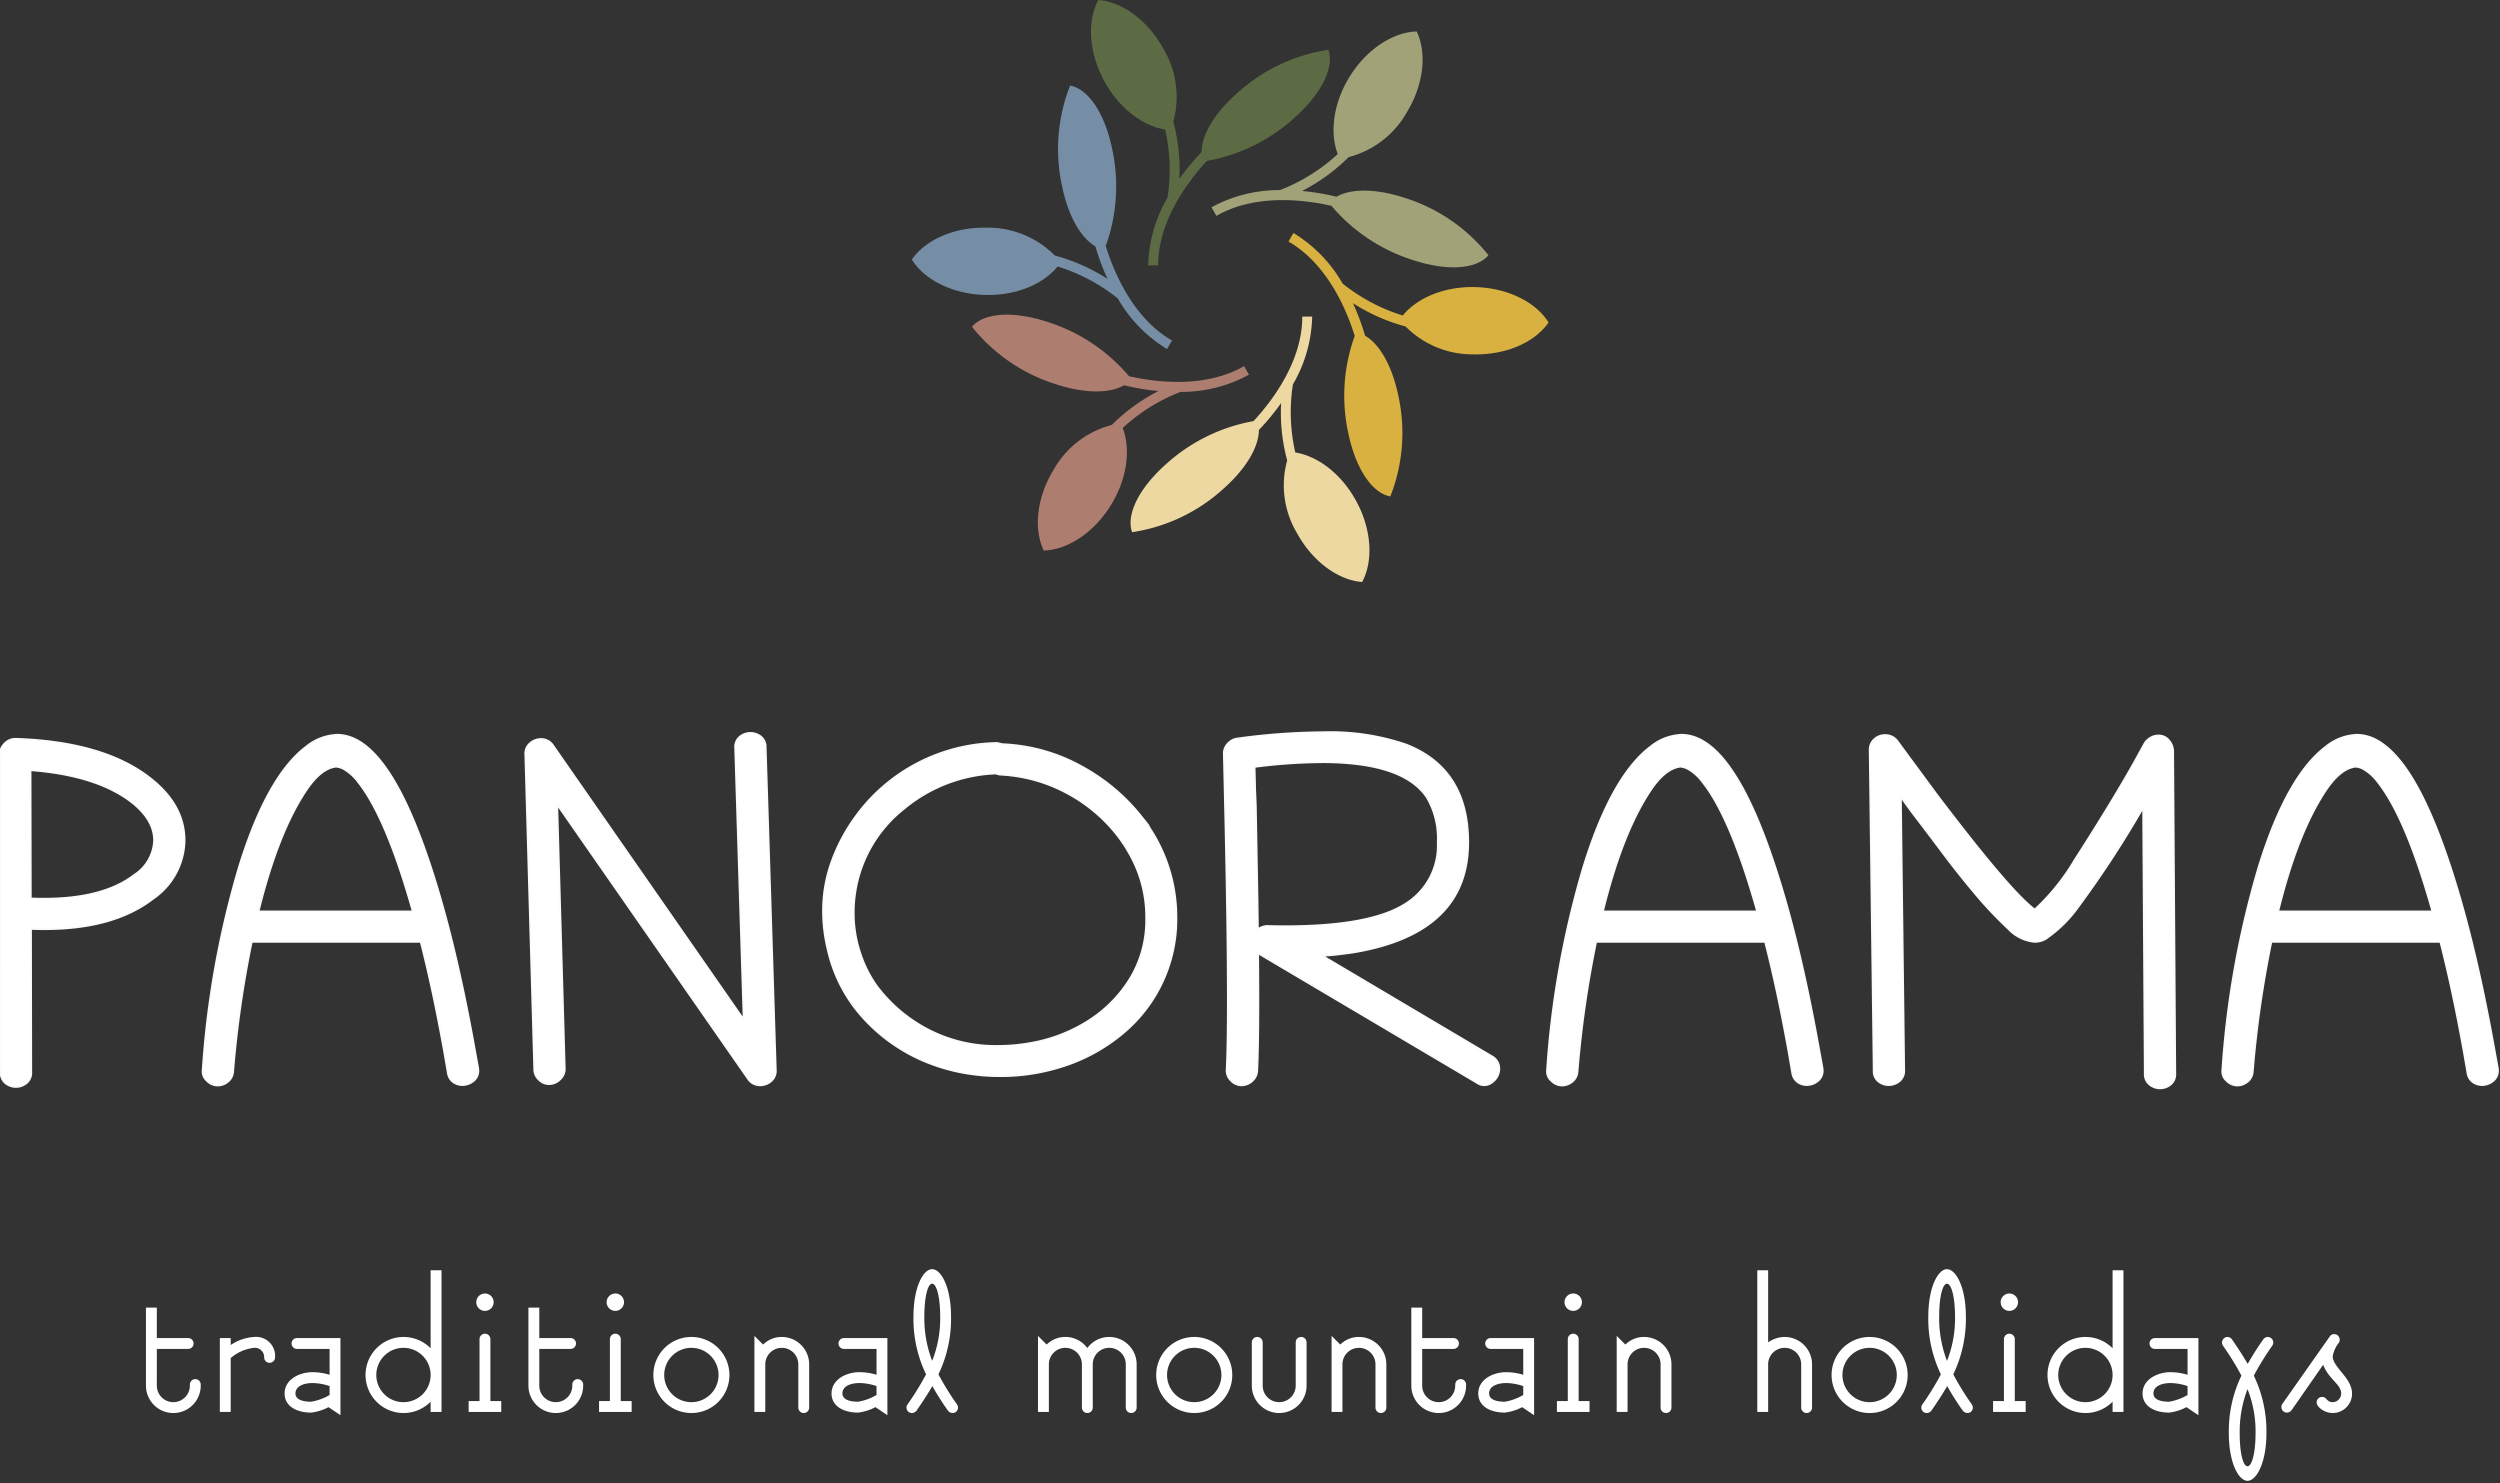 <svg id="Ebene_1" data-name="Ebene 1" xmlns="http://www.w3.org/2000/svg" width="300" height="178" viewBox="0 0 300 178"><rect x="0" y="0" width="300" height="178" fill="#333333" stroke="none"/><defs><style>.cls-1{fill:#5c6b44;}.cls-2{fill:#768ea5;}.cls-3{fill:#ad7d70;}.cls-4{fill:#ecd8a0;}.cls-5{fill:#d8b141;}.cls-6{fill:#a2a279;}.cls-7,.cls-8{fill:#fff;}.cls-8{stroke:#fafafa;stroke-miterlimit:130.016;stroke-width:0.2px;}</style></defs><path class="cls-1" d="M159.4,5.98A20.845,20.845,0,0,0,148.407,11.223c-2.77,2.468-4.217,5.051-4.219,7.018a28.602,28.602,0,0,0-2.668,3.229,21.949,21.949,0,0,0-.728-6.875,11.213,11.213,0,0,0-1.169-8.716c-1.9-3.471-4.987-5.66-7.824-5.879-1.349,2.502-1.172,6.279.725,9.749,1.783,3.256,4.609,5.364,7.295,5.795a21.72,21.72,0,0,1,.288,8.149h.005a16.867,16.867,0,0,0-2.322,8.152h1.187c0-5.404,3.648-10.156,5.853-12.537a21.19,21.19,0,0,0,10.509-5.172c3.342-2.975,4.792-6.131,4.059-8.156"/><path class="cls-2" d="M132.688,29.529a21.126,21.126,0,0,0,.769-11.671c-.912-4.377-2.924-7.209-5.046-7.587a20.779,20.779,0,0,0-.95,12.127c.757,3.63,2.273,6.172,3.981,7.157a28.407,28.407,0,0,0,1.465,3.921,22.081,22.081,0,0,0-6.327-2.809,11.27,11.27,0,0,0-8.145-3.347c-3.96-.092-7.402,1.483-9.012,3.826,1.496,2.416,4.859,4.152,8.82,4.247,3.718.088,6.958-1.304,8.676-3.413a21.795,21.795,0,0,1,7.21,3.829l.004-.005a16.897,16.897,0,0,0,5.91,6.082l.594-1.026c-4.688-2.701-6.987-8.235-7.948-11.331"/><path class="cls-3" d="M141.645,47.03a16.924,16.924,0,0,0,8.233-2.068l-.594-1.025c-4.686,2.701-10.633,1.924-13.801,1.208a21.168,21.168,0,0,0-9.741-6.5c-4.253-1.403-7.714-1.077-9.105.568a20.835,20.835,0,0,0,10.044,6.884c3.527,1.159,6.492,1.12,8.2.137a28.662,28.662,0,0,0,4.136.692,22.066,22.066,0,0,0-5.604,4.068,11.253,11.253,0,0,0-6.975,5.368c-2.061,3.377-2.416,7.142-1.188,9.704,2.845-.084,6.032-2.125,8.093-5.504,1.935-3.167,2.349-6.665,1.381-9.203a21.774,21.774,0,0,1,6.924-4.323Z"/><path class="cls-4" d="M162.728,60.092c-1.781-3.256-4.606-5.364-7.294-5.795a21.715,21.715,0,0,1-.288-8.148l-.007-.001a16.853,16.853,0,0,0,2.323-8.153h-1.187c0,5.406-3.647,10.157-5.852,12.539a21.186,21.186,0,0,0-10.509,5.172c-3.343,2.976-4.792,6.131-4.06,8.156a20.846,20.846,0,0,0,10.993-5.242c2.77-2.469,4.217-5.052,4.219-7.021a28.573,28.573,0,0,0,2.668-3.228,21.985,21.985,0,0,0,.727,6.875,11.229,11.229,0,0,0,1.169,8.716c1.901,3.471,4.989,5.66,7.825,5.88,1.349-2.503,1.172-6.28-.727-9.751"/><path class="cls-5" d="M177.011,34.449c-3.718-.088-6.959,1.303-8.677,3.413a21.841,21.841,0,0,1-7.209-3.827l-.004.004a16.887,16.887,0,0,0-5.91-6.082l-.594,1.028c4.688,2.7,6.987,8.23,7.949,11.326a21.098,21.098,0,0,0-.77,11.672c.911,4.38,2.922,7.209,5.044,7.59a20.774,20.774,0,0,0,.951-12.128c-.757-3.627-2.272-6.169-3.978-7.156a28.48,28.48,0,0,0-1.466-3.92,22.07,22.07,0,0,0,6.325,2.808,11.269,11.269,0,0,0,8.145,3.346c3.96.092,7.402-1.483,9.012-3.826-1.497-2.416-4.862-4.152-8.82-4.246"/><path class="cls-6" d="M168.573,23.746c-3.526-1.158-6.488-1.12-8.198-.138a28.48,28.48,0,0,0-4.135-.692,22.081,22.081,0,0,0,5.599-4.066,11.262,11.262,0,0,0,6.977-5.368c2.06-3.379,2.415-7.143,1.187-9.707-2.845.087-6.032,2.127-8.093,5.502-1.935,3.171-2.349,6.669-1.38,9.209a21.805,21.805,0,0,1-6.924,4.319l.002.006a16.949,16.949,0,0,0-8.232,2.068l.594,1.025c4.689-2.701,10.634-1.923,13.801-1.208a21.178,21.178,0,0,0,9.739,6.5c4.254,1.402,7.714,1.077,9.106-.567a20.821,20.821,0,0,0-10.044-6.886"/><path class="cls-7" d="M279.926,168.259c-.756,0-.678-.626-1.278-.626a.646.646,0,0,0-.652.652c0,.574.965,1.278,1.93,1.278a2.326,2.326,0,0,0,2.321-2.321c0-1.904-2.321-3.155-2.321-4.485a3.6,3.6,0,0,1,.73-1.617.679.679,0,0,0,.104-.391.646.646,0,0,0-.652-.652.578.578,0,0,0-.522.261l-5.685,8.084a.657.657,0,0,0-.13.417.646.646,0,0,0,.652.652.734.734,0,0,0,.548-.261l3.807-5.476c.704,1.799,2.164,2.321,2.164,3.468a1.036,1.036,0,0,1-1.017,1.017m-9.258,3.703c0,2.425-.443,3.99-.965,3.99s-.939-1.539-.939-3.99a14.275,14.275,0,0,1,.939-5.268,13.752,13.752,0,0,1,.965,5.268m2.008-10.483a.666.666,0,0,0-.548-1.043.677.677,0,0,0-.548.313,31.569,31.569,0,0,0-1.851,2.921c-.548-.939-1.173-1.904-1.878-2.921a.677.677,0,0,0-.548-.313.669.669,0,0,0-.548,1.043,32.889,32.889,0,0,1,2.217,3.599,15.312,15.312,0,0,0-1.512,6.884c0,3.651,1.2,5.737,2.243,5.737s2.269-2.086,2.269-5.737a15.392,15.392,0,0,0-1.512-6.884,32.887,32.887,0,0,1,2.217-3.599m-14.082.391h3.913v3.103a7.381,7.381,0,0,0-2.034-.313c-1.618,0-3.365.887-3.365,2.556,0,1.512,1.409,2.295,3.183,2.295a5.943,5.943,0,0,0,2.085-.652l1.435.965v-9.257h-5.217a.652.652,0,0,0,0,1.304m3.913,5.528a6.446,6.446,0,0,1-2.217.808c-1.017,0-1.878-.261-1.878-.991,0-.939,1.121-1.252,2.06-1.252a6.833,6.833,0,0,1,2.034.365Zm-8.997-2.399a3.26,3.26,0,1,1-3.26-3.26,3.261,3.261,0,0,1,3.26,3.26m1.304,4.433V152.43h-1.304v9.362a4.564,4.564,0,1,0,0,6.415v1.226Zm-13.039-1.304v-7.432a.652.652,0,1,0-1.304,0v7.432H239.168v1.304h3.912v-1.304Zm.391-11.865a1.043,1.043,0,1,0-1.043,1.043,1.046,1.046,0,0,0,1.043-1.043m-7.562,1.773a13.752,13.752,0,0,1-.965,5.268,14.275,14.275,0,0,1-.939-5.268c0-2.451.417-3.99.939-3.99s.965,1.565.965,3.99m2.008,10.483a32.89,32.89,0,0,1-2.217-3.599,15.392,15.392,0,0,0,1.512-6.884c0-3.651-1.226-5.737-2.269-5.737s-2.243,2.086-2.243,5.737a15.312,15.312,0,0,0,1.512,6.884,32.889,32.889,0,0,1-2.217,3.599.589.589,0,0,0-.13.391.646.646,0,0,0,.652.652.721.721,0,0,0,.574-.313c.704-1.017,1.33-1.982,1.878-2.921a31.569,31.569,0,0,0,1.851,2.921.721.721,0,0,0,.574.313.646.646,0,0,0,.652-.652.776.776,0,0,0-.13-.391m-8.997-3.52a3.26,3.26,0,1,1-3.26-3.26,3.261,3.261,0,0,1,3.26,3.26m1.304,0a4.564,4.564,0,1,0-4.564,4.564,4.552,4.552,0,0,0,4.564-4.564M210.874,152.43v17.002h1.304V163.722a1.982,1.982,0,0,1,3.964,0v5.189a.652.652,0,0,0,1.304,0V163.722a3.289,3.289,0,0,0-3.286-3.286,3.465,3.465,0,0,0-1.982.652v-8.658Zm-16.871,7.875v9.127h1.304V163.722a1.982,1.982,0,0,1,3.964,0v5.189a.652.652,0,0,0,1.304,0V163.722a3.289,3.289,0,0,0-3.286-3.286,3.153,3.153,0,0,0-2.243.913Zm-4.564,7.823v-7.432a.652.652,0,1,0-1.304,0v7.432h-1.304v1.304h3.912v-1.304Zm.391-11.865a1.043,1.043,0,1,0-1.043,1.043,1.046,1.046,0,0,0,1.043-1.043m-10.953,5.607h3.912v3.103a7.375,7.375,0,0,0-2.034-.313c-1.617,0-3.364.887-3.364,2.556,0,1.512,1.408,2.295,3.181,2.295a5.95,5.95,0,0,0,2.086-.652l1.434.965v-9.257h-5.215a.652.652,0,1,0,0,1.304m3.912,5.528a6.446,6.446,0,0,1-2.217.808c-1.017,0-1.878-.261-1.878-.991,0-.939,1.121-1.252,2.06-1.252a6.82,6.82,0,0,1,2.034.365Zm-12.126-5.528h3.755a.652.652,0,1,0,0-1.304h-3.755V156.916h-1.304v9.362a3.286,3.286,0,1,0,6.572,0V166.147a.652.652,0,1,0-1.304,0v.13a1.982,1.982,0,0,1-3.964,0Zm-10.874-1.565v9.127h1.304V163.722a1.982,1.982,0,0,1,3.964,0v5.189a.652.652,0,0,0,1.304,0V163.722a3.289,3.289,0,0,0-3.286-3.286,3.153,3.153,0,0,0-2.243.913Zm-8.267,5.972V161.088a.652.652,0,0,0-1.304,0v5.189a3.286,3.286,0,0,0,6.572,0V161.088a.652.652,0,0,0-1.304,0v5.189a1.982,1.982,0,0,1-3.964,0m-4.954-1.278a3.26,3.26,0,1,1-3.26-3.26,3.261,3.261,0,0,1,3.26,3.26m1.304,0a4.564,4.564,0,1,0-4.564,4.564,4.552,4.552,0,0,0,4.564-4.564m-16.742-1.278a1.982,1.982,0,0,1,3.964,0v5.189a.652.652,0,0,0,1.304,0V163.722a3.289,3.289,0,0,0-3.286-3.286,3.247,3.247,0,0,0-2.634,1.33,3.247,3.247,0,0,0-2.634-1.33,3.153,3.153,0,0,0-2.243.913l-1.043-1.043v9.127H125.864V163.722a1.982,1.982,0,0,1,3.964,0v5.189a.652.652,0,0,0,1.304,0Zm-18.306-5.685a13.752,13.752,0,0,1-.965,5.268,14.275,14.275,0,0,1-.939-5.268c0-2.451.417-3.99.939-3.99s.965,1.565.965,3.99m2.008,10.483a32.889,32.889,0,0,1-2.217-3.599,15.393,15.393,0,0,0,1.512-6.884c0-3.651-1.226-5.737-2.269-5.737s-2.243,2.086-2.243,5.737a15.312,15.312,0,0,0,1.512,6.884,32.889,32.889,0,0,1-2.217,3.599.589.589,0,0,0-.13.391.646.646,0,0,0,.652.652.721.721,0,0,0,.574-.313c.704-1.017,1.33-1.982,1.878-2.921a31.567,31.567,0,0,0,1.851,2.921.721.721,0,0,0,.574.313.646.646,0,0,0,.652-.652.776.776,0,0,0-.13-.391m-13.559-6.65h3.912v3.103a7.375,7.375,0,0,0-2.034-.313c-1.617,0-3.364.887-3.364,2.556,0,1.512,1.408,2.295,3.181,2.295a5.949,5.949,0,0,0,2.086-.652l1.434.965v-9.257h-5.215a.652.652,0,1,0,0,1.304m3.912,5.528a6.446,6.446,0,0,1-2.217.808c-1.017,0-1.878-.261-1.878-.991,0-.939,1.121-1.252,2.06-1.252a6.82,6.82,0,0,1,2.034.365Zm-14.655-7.093v9.127h1.304V163.722a1.982,1.982,0,0,1,3.964,0v5.189a.652.652,0,1,0,1.304,0V163.722a3.289,3.289,0,0,0-3.286-3.286,3.153,3.153,0,0,0-2.243.913Zm-4.303,4.694a3.26,3.26,0,1,1-3.26-3.26,3.261,3.261,0,0,1,3.26,3.26m1.304,0a4.564,4.564,0,1,0-4.564,4.564,4.552,4.552,0,0,0,4.564-4.564m-13.039,3.129v-7.432a.652.652,0,0,0-1.304,0v7.432H71.885v1.304h3.912v-1.304Zm.391-11.865a1.043,1.043,0,1,0-1.043,1.043,1.046,1.046,0,0,0,1.043-1.043M64.714,161.87h3.755a.652.652,0,0,0,0-1.304H64.714V156.916H63.41v9.362a3.286,3.286,0,0,0,6.572,0V166.147a.652.652,0,0,0-1.304,0v.13a1.982,1.982,0,0,1-3.964,0Zm-5.867,6.259v-7.432a.652.652,0,0,0-1.304,0v7.432H56.238v1.304h3.912v-1.304Zm.391-11.865a1.043,1.043,0,1,0-1.043,1.043,1.046,1.046,0,0,0,1.043-1.043m-7.562,8.736a3.26,3.26,0,1,1-3.26-3.26,3.261,3.261,0,0,1,3.26,3.26m1.304,4.433V152.43H51.675v9.362a4.564,4.564,0,1,0,0,6.415v1.226ZM35.639,161.87h3.912v3.103a7.375,7.375,0,0,0-2.034-.313c-1.617,0-3.364.887-3.364,2.556,0,1.512,1.408,2.295,3.181,2.295a5.949,5.949,0,0,0,2.086-.652l1.434.965v-9.257H35.639a.652.652,0,1,0,0,1.304m3.912,5.528a6.446,6.446,0,0,1-2.217.808c-1.017,0-1.878-.261-1.878-.991,0-.939,1.121-1.252,2.06-1.252a6.82,6.82,0,0,1,2.034.365Zm-11.865-5.998v-.834H26.381v8.866h1.304v-6.467a5.137,5.137,0,0,1,2.816-1.226,1.12,1.12,0,0,1,1.2,1.147.652.652,0,1,0,1.304,0,2.276,2.276,0,0,0-2.503-2.451,5.617,5.617,0,0,0-2.816.965m-8.866.469h3.755a.652.652,0,1,0,0-1.304H18.819V156.916H17.515v9.362a3.286,3.286,0,0,0,6.572,0V166.147a.652.652,0,0,0-1.304,0v.13a1.982,1.982,0,0,1-3.964,0Z"/><path class="cls-8" d="M279.101,94.857q1.752-2.624,3.562-2.85a2.278,2.278,0,0,1,1.074.366,5.659,5.659,0,0,1,1.583,1.467q3.391,4.262,6.557,15.521H273.393Q275.709,99.937,279.101,94.857ZM269.718,129.807a1.661,1.661,0,0,0,.621-1.2,128.753,128.753,0,0,1,2.233-15.577h20.264q.764,2.991,1.47,6.306.707,3.316,1.357,6.957l.424,2.455a1.646,1.646,0,0,0,.651,1.114,1.897,1.897,0,0,0,1.102.353,2.116,2.116,0,0,0,1.314-.466,1.558,1.558,0,0,0,.608-1.312,1.885,1.885,0,0,0-.028-.311l-.452-2.483q-2.91-16.169-6.839-26.131-4.493-11.344-9.638-11.344a6.268,6.268,0,0,0-3.73,1.439q-4.664,3.528-8.027,14.364a111.241,111.241,0,0,0-4.381,24.522,1.465,1.465,0,0,0,.537,1.227,1.812,1.812,0,0,0,1.243.55A1.956,1.956,0,0,0,269.718,129.807ZM258.003,88.55a1.866,1.866,0,0,0-.665.664l-1.102,2.003q-1.271,2.287-3.095,5.291t-4.197,6.702a26.294,26.294,0,0,1-4.776,5.926q-2.94-2.173-11.73-13.77l-4.805-6.519a1.799,1.799,0,0,0-1.414-.648,1.922,1.922,0,0,0-1.3.493,1.691,1.691,0,0,0-.565,1.341l.481,38.435a1.554,1.554,0,0,0,.565,1.312,1.986,1.986,0,0,0,1.243.437,2.046,2.046,0,0,0,1.287-.452,1.613,1.613,0,0,0,.579-1.355L228.114,95.676l1.357,1.862q1.667,2.173,3.547,4.684,1.879,2.511,3.914,4.938a47.774,47.774,0,0,0,4.07,4.317,4.958,4.958,0,0,0,3.138,1.553,2.747,2.747,0,0,0,1.328-.339,15.782,15.782,0,0,0,3.957-3.894,124.399,124.399,0,0,0,7.744-11.852l.197,31.887a1.581,1.581,0,0,0,.579,1.326,1.997,1.997,0,0,0,2.53,0,1.598,1.598,0,0,0,.565-1.326l-.254-38.716a2.027,2.027,0,0,0-.481-1.242,1.559,1.559,0,0,0-1.3-.621A1.842,1.842,0,0,0,258.003,88.55Zm-59.932,6.307q1.752-2.624,3.562-2.85a2.279,2.279,0,0,1,1.073.366,5.643,5.643,0,0,1,1.583,1.467q3.392,4.262,6.558,15.521H192.362Q194.678,99.937,198.071,94.857ZM188.687,129.807a1.662,1.662,0,0,0,.622-1.2,128.276,128.276,0,0,1,2.233-15.577h20.264q.764,2.991,1.47,6.306.705,3.316,1.357,6.957l.424,2.455a1.65,1.65,0,0,0,.649,1.114,1.901,1.901,0,0,0,1.103.353,2.121,2.121,0,0,0,1.314-.466,1.558,1.558,0,0,0,.608-1.312,2.024,2.024,0,0,0-.029-.311l-.452-2.483q-2.912-16.169-6.839-26.131-4.495-11.344-9.638-11.344a6.271,6.271,0,0,0-3.731,1.439q-4.664,3.528-8.027,14.364a111.243,111.243,0,0,0-4.381,24.522,1.465,1.465,0,0,0,.537,1.227,1.817,1.817,0,0,0,1.244.55A1.953,1.953,0,0,0,188.687,129.807Zm-37.816-24.099q-.057-3.09-.141-6.589l-.17-7.084a66.079,66.079,0,0,1,8.084-.564q9.75,0,12.577,4.233a9.653,9.653,0,0,1,1.3,5.362,8.2,8.2,0,0,1-3.844,7.365q-4.183,2.71-14.442,2.71-1.017,0-2.092-.028a1.882,1.882,0,0,0-1.187.395Q150.927,108.797,150.871,105.708Zm-.622,24.042a1.754,1.754,0,0,0,.622-1.228q.141-2.679.141-8.38,0-2.541-.029-5.757a.74.74,0,0,1,.113.071,1.055,1.055,0,0,1,.085.07l26.03,15.408a1.503,1.503,0,0,0,1.879-.071,1.987,1.987,0,0,0,.833-1.537,1.689,1.689,0,0,0-.848-1.553l-20.378-12.077q1.074-.055,1.993-.17c.611-.075,1.182-.151,1.71-.225q13.792-2.287,13.793-13.207,0-8.86-7.49-11.767a28.241,28.241,0,0,0-10.006-1.467,79.142,79.142,0,0,0-10.259.762,1.836,1.836,0,0,0-1.117.621,1.668,1.668,0,0,0-.467,1.241l.198,8.692q.141,6.518.212,11.696.069,5.179.07,9.017,0,5.615-.141,8.437a1.67,1.67,0,0,0,.509,1.341,1.739,1.739,0,0,0,1.271.578A1.888,1.888,0,0,0,150.249,129.75ZM120.121,92.967a18.745,18.745,0,0,1,7.773,2.144,19.031,19.031,0,0,1,4.763,3.528,17.649,17.649,0,0,1,3.532,5.122,15.254,15.254,0,0,1,1.343,6.448,13.453,13.453,0,0,1-1.949,7.238,15.778,15.778,0,0,1-5.144,5.136,18.843,18.843,0,0,1-7.009,2.61,21.487,21.487,0,0,1-3.59.311,17.575,17.575,0,0,1-8.662-2.074,18.15,18.15,0,0,1-6.006-5.178,14.542,14.542,0,0,1-1.922-3.852,15.009,15.009,0,0,1-.792-4.924,15.392,15.392,0,0,1,.17-2.285,15.807,15.807,0,0,1,5.851-10.131A18.292,18.292,0,0,1,119.527,92.826,1.575,1.575,0,0,0,120.121,92.967Zm16.817,4.967a23.406,23.406,0,0,0-6.924-5.856,21.348,21.348,0,0,0-9.695-2.78,2.959,2.959,0,0,1-.438-.098,1.492,1.492,0,0,0-.551-.043,21.379,21.379,0,0,0-16.704,8.875,21.553,21.553,0,0,0-2.798,5.249,17.333,17.333,0,0,0-1.073,6.082,19.517,19.517,0,0,0,.565,4.599,18.055,18.055,0,0,0,4.663,8.635,20.881,20.881,0,0,0,7.885,5.136,22.451,22.451,0,0,0,4.041,1.072,24.516,24.516,0,0,0,4.042.339,24.132,24.132,0,0,0,8.224-1.382,21.255,21.255,0,0,0,6.769-3.909,17.812,17.812,0,0,0,6.232-13.813A19.386,19.386,0,0,0,136.937,97.933ZM67.212,129.538a1.68,1.68,0,0,0,.566-1.325L66.874,96.578l22.893,32.904a1.704,1.704,0,0,0,1.47.762,1.992,1.992,0,0,0,1.3-.494,1.612,1.612,0,0,0,.565-1.369l-1.214-38.716a1.587,1.587,0,0,0-.594-1.298,2.033,2.033,0,0,0-1.244-.424,2.001,2.001,0,0,0-1.286.466,1.585,1.585,0,0,0-.551,1.369l1.017,32.536L66.364,89.439a1.704,1.704,0,0,0-1.47-.762,1.957,1.957,0,0,0-1.3.509,1.618,1.618,0,0,0-.565,1.355l1.074,37.785a1.682,1.682,0,0,0,.551,1.241,1.723,1.723,0,0,0,1.23.537A1.879,1.879,0,0,0,67.212,129.538ZM36.745,94.857q1.752-2.624,3.562-2.85a2.279,2.279,0,0,1,1.073.366,5.643,5.643,0,0,1,1.583,1.467q3.392,4.262,6.558,15.521H31.036Q33.353,99.937,36.745,94.857ZM27.361,129.807a1.662,1.662,0,0,0,.622-1.2,128.278,128.278,0,0,1,2.233-15.577H50.481q.764,2.991,1.47,6.306.705,3.316,1.357,6.957l.424,2.455a1.65,1.65,0,0,0,.649,1.114,1.901,1.901,0,0,0,1.103.353,2.121,2.121,0,0,0,1.314-.466,1.558,1.558,0,0,0,.608-1.312,2.025,2.025,0,0,0-.028-.311l-.452-2.483q-2.912-16.169-6.839-26.131-4.495-11.344-9.638-11.344a6.271,6.271,0,0,0-3.731,1.439q-4.664,3.528-8.027,14.364a111.242,111.242,0,0,0-4.381,24.522,1.465,1.465,0,0,0,.537,1.227,1.817,1.817,0,0,0,1.244.55A1.953,1.953,0,0,0,27.361,129.807ZM3.673,92.431q7.745.592,11.928,3.696,2.883,2.175,2.883,4.741a5.151,5.151,0,0,1-2.346,4.092q-3.731,2.879-10.853,2.878-.762,0-1.583-.028Zm1.668,19.076q8.338,0,13.058-3.669a8.645,8.645,0,0,0,3.759-6.97q0-4.402-4.352-7.675-5.569-4.205-15.912-4.543h-.057a1.775,1.775,0,0,0-1.271.55A1.735,1.735,0,0,0,0,90.483l.084,38.18a1.595,1.595,0,0,0,.565,1.326,1.985,1.985,0,0,0,1.271.452,2.007,2.007,0,0,0,1.258-.452,1.581,1.581,0,0,0,.579-1.326l-.029-17.185Q4.549,111.507,5.341,111.507Z"/></svg>